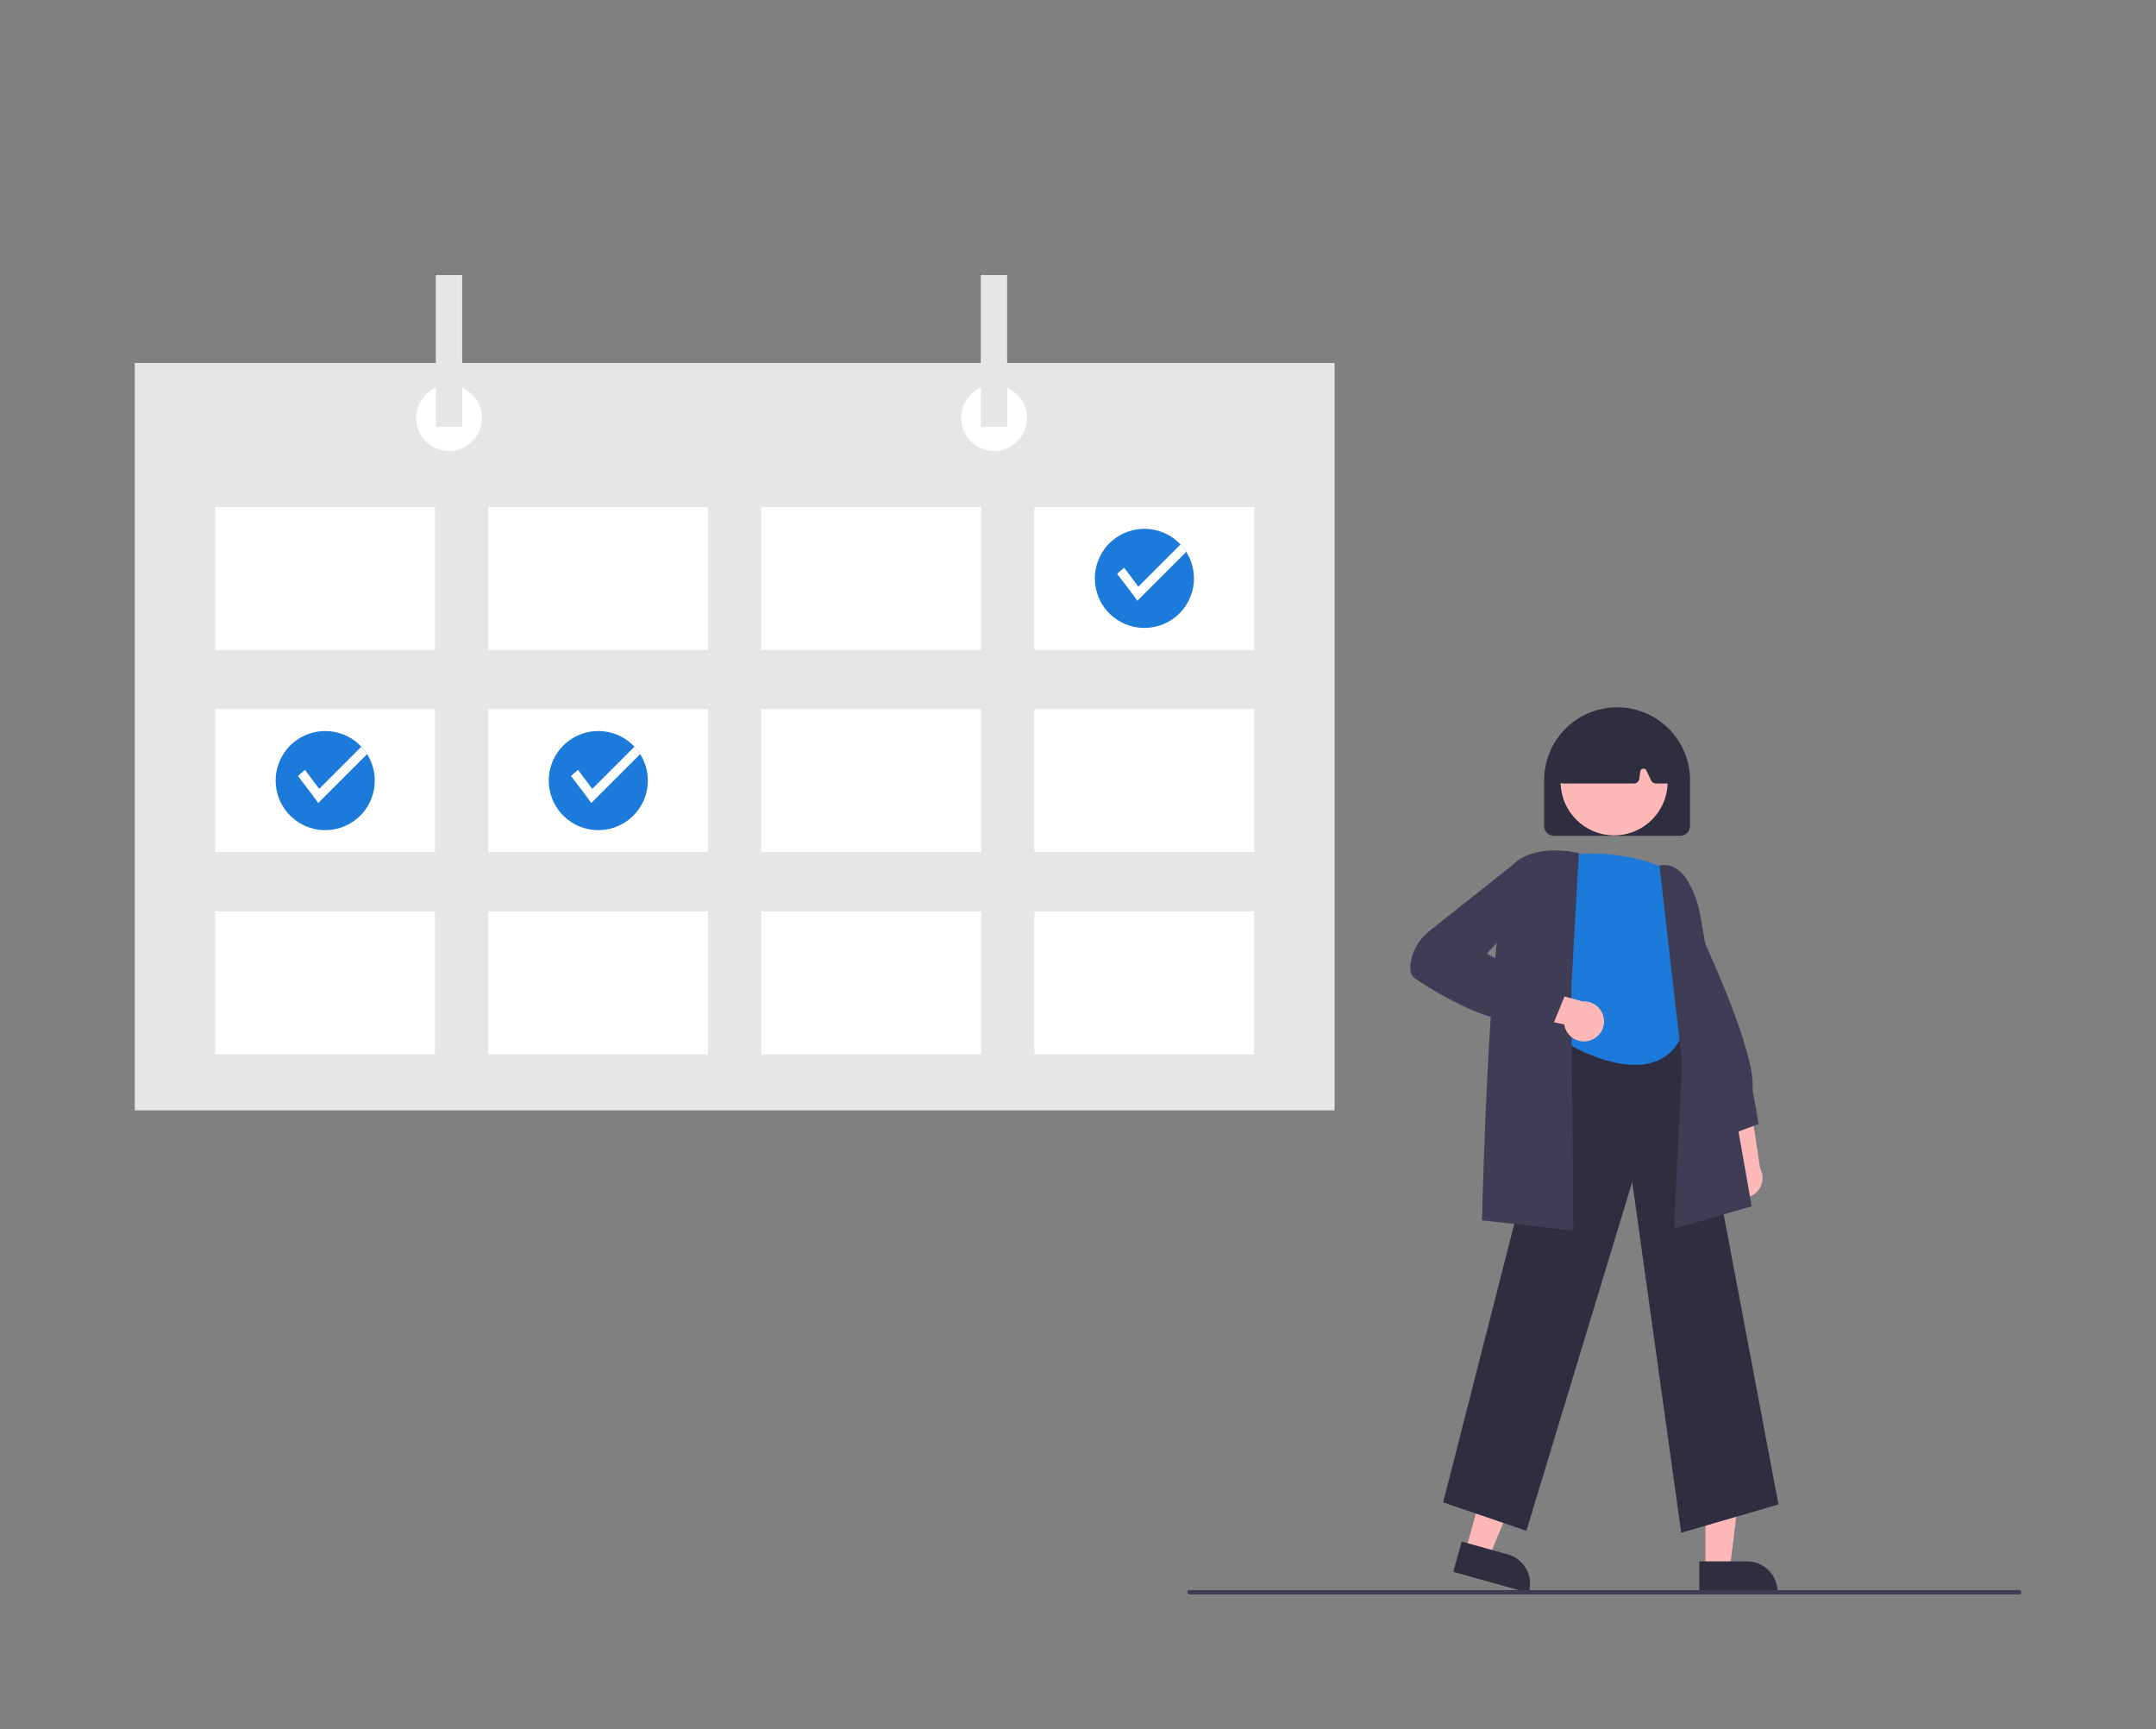 <svg width="384" height="308" viewBox="0 0 384 308" fill="none" xmlns="http://www.w3.org/2000/svg">
<rect x="0" y="0" width="384" height="308" fill="#808080" stroke="none"/>
<g clip-path="url(#clip0_949_2660)">
<path d="M307.696 212.197C307.348 211.812 307.089 211.356 306.936 210.86C306.784 210.364 306.742 209.841 306.813 209.327C306.885 208.814 307.068 208.322 307.35 207.886C307.632 207.451 308.006 207.083 308.445 206.808L305.633 194.517L311.768 196.812L313.498 208.132C313.911 208.902 314.028 209.796 313.826 210.646C313.624 211.495 313.117 212.241 312.402 212.742C311.687 213.243 310.813 213.464 309.946 213.364C309.078 213.263 308.278 212.848 307.696 212.197Z" fill="#FFB8B8"/>
<path d="M307.268 202.442L301.875 192.012L302.604 165.748L302.951 166.478C303.355 167.329 312.818 187.368 312.143 194.077L313.224 200.207L307.268 202.442Z" fill="#3F3D56"/>
<path d="M303.755 279.523H308.08L310.137 262.838L303.754 262.838L303.755 279.523Z" fill="#FFB8B8"/>
<path d="M302.652 278.111L311.169 278.111H311.17C312.609 278.111 313.989 278.683 315.007 279.701C316.025 280.719 316.597 282.1 316.597 283.54V283.716L302.653 283.717L302.652 278.111Z" fill="#2F2E41"/>
<path d="M261.023 276.236L265.19 277.395L271.641 261.871L265.492 260.16L261.023 276.236Z" fill="#FFB8B8"/>
<path d="M260.341 274.58L268.547 276.862L268.547 276.862C269.934 277.248 271.111 278.169 271.819 279.422C272.526 280.676 272.707 282.16 272.322 283.547L272.275 283.717L258.84 279.98L260.341 274.58Z" fill="#2F2E41"/>
<path d="M299.44 273.019L290.712 210.509L271.861 272.665L257.039 267.603L278.283 184.373L278.423 184.364L300.677 182.815L316.756 267.967L299.44 273.019Z" fill="#2F2E41"/>
<path d="M297.135 154.918C297.135 154.918 289.022 150.683 278.087 152.448C278.087 152.448 272.266 166.494 278.087 172.085L279.674 186.145C279.674 186.145 294.49 194.966 299.428 184.733L298.723 173.089C298.723 173.089 302.25 167.505 299.428 163.417C297.737 160.919 296.929 157.927 297.135 154.918Z" fill="#1B7ADA"/>
<path d="M298.161 218.869L299.585 189.311L295.555 154.149L295.74 154.121C301.026 153.324 302.722 162.434 302.792 162.823L311.993 214.864L298.161 218.869Z" fill="#3F3D56"/>
<path d="M280.221 219.177L263.953 217.369L263.957 217.191C264.015 214.782 265.415 158.143 269.339 154.131C273.285 150.096 280.732 151.842 281.047 151.919L281.204 151.957L279.866 175.923L280.221 219.177Z" fill="#3F3D56"/>
<path d="M283.219 185.325C282.726 185.487 282.204 185.538 281.689 185.476C281.174 185.414 280.679 185.24 280.239 184.966C279.799 184.692 279.424 184.325 279.141 183.89C278.858 183.456 278.673 182.964 278.601 182.451L266.23 180.026L270.821 175.352L281.864 178.371C282.735 178.306 283.599 178.563 284.293 179.093C284.987 179.622 285.462 180.389 285.629 181.246C285.796 182.103 285.643 182.992 285.199 183.744C284.755 184.495 284.05 185.058 283.219 185.325Z" fill="#FFB8B8"/>
<path d="M276.615 182.487L272.584 181.621C266.634 183.411 256.248 177.109 252.05 174.309C251.26 173.783 251.004 172.739 251.288 171.208C251.708 169.067 252.888 167.149 254.611 165.81L269.395 154.084L273.127 153.46L274.235 159.743L264.816 169.863L278.682 177.413L276.615 182.487Z" fill="#3F3D56"/>
<path d="M275.023 147.129V138.982C275.023 135.535 276.392 132.229 278.829 129.792C281.266 127.354 284.57 125.985 288.016 125.985C291.462 125.985 294.767 127.354 297.203 129.792C299.64 132.229 301.009 135.535 301.009 138.982V147.129C301.008 147.592 300.824 148.035 300.497 148.363C300.17 148.69 299.726 148.874 299.264 148.874H276.769C276.306 148.874 275.862 148.69 275.535 148.363C275.208 148.035 275.024 147.592 275.023 147.129Z" fill="#2F2E41"/>
<path d="M287.491 148.794C292.752 148.794 297.016 144.528 297.016 139.266C297.016 134.003 292.752 129.737 287.491 129.737C282.23 129.737 277.965 134.003 277.965 139.266C277.965 144.528 282.23 148.794 287.491 148.794Z" fill="#FFB8B8"/>
<path d="M277.706 139.229C277.615 139.124 277.547 139.001 277.508 138.867C277.469 138.734 277.459 138.593 277.479 138.456L278.607 130.596C278.629 130.436 278.691 130.284 278.787 130.154C278.883 130.024 279.01 129.92 279.156 129.851C284.915 127.155 290.756 127.152 296.515 129.841C296.668 129.914 296.8 130.025 296.897 130.163C296.994 130.302 297.053 130.463 297.07 130.631L297.823 138.501C297.836 138.636 297.82 138.772 297.778 138.9C297.735 139.028 297.666 139.146 297.575 139.246C297.484 139.346 297.374 139.426 297.25 139.481C297.126 139.535 296.993 139.564 296.858 139.564H294.947C294.763 139.563 294.582 139.51 294.427 139.411C294.271 139.312 294.147 139.171 294.069 139.004L293.244 137.237C293.191 137.123 293.102 137.029 292.99 136.969C292.879 136.91 292.751 136.889 292.627 136.908C292.502 136.928 292.387 136.987 292.299 137.078C292.211 137.169 292.155 137.286 292.14 137.411L291.977 138.714C291.947 138.948 291.833 139.164 291.656 139.32C291.479 139.477 291.251 139.563 291.015 139.564H278.438C278.299 139.564 278.162 139.534 278.036 139.476C277.909 139.418 277.797 139.334 277.706 139.229Z" fill="#2F2E41"/>
<path d="M237.701 64.66H24V197.773H237.701V64.66Z" fill="#E6E6E6"/>
<path d="M77.472 90.304H38.332V115.752H77.472V90.304Z" fill="white"/>
<path d="M126.104 90.304H86.965V115.752H126.104V90.304Z" fill="white"/>
<path d="M174.737 90.304H135.598V115.752H174.737V90.304Z" fill="white"/>
<path d="M223.37 90.304H184.23V115.752H223.37V90.304Z" fill="white"/>
<path d="M77.472 126.323H38.332V151.771H77.472V126.323Z" fill="white"/>
<path d="M126.104 126.323H86.965V151.771H126.104V126.323Z" fill="white"/>
<path d="M174.737 126.323H135.598V151.771H174.737V126.323Z" fill="white"/>
<path d="M223.37 126.323H184.23V151.771H223.37V126.323Z" fill="white"/>
<path d="M77.472 162.342H38.332V187.79H77.472V162.342Z" fill="white"/>
<path d="M126.104 162.342H86.965V187.79H126.104V162.342Z" fill="white"/>
<path d="M174.737 162.342H135.598V187.79H174.737V162.342Z" fill="white"/>
<path d="M223.37 162.342H184.23V187.79H223.37V162.342Z" fill="white"/>
<path d="M79.969 80.321C83.211 80.321 85.84 77.691 85.84 74.448C85.84 71.205 83.211 68.575 79.969 68.575C76.726 68.575 74.098 71.205 74.098 74.448C74.098 77.691 76.726 80.321 79.969 80.321Z" fill="white"/>
<path d="M177.035 80.321C180.277 80.321 182.906 77.691 182.906 74.448C182.906 71.205 180.277 68.575 177.035 68.575C173.793 68.575 171.164 71.205 171.164 74.448C171.164 77.691 173.793 80.321 177.035 80.321Z" fill="white"/>
<path d="M82.318 49H77.621V76.014H82.318V49Z" fill="#E6E6E6"/>
<path d="M179.384 49H174.688V76.014H179.384V49Z" fill="#E6E6E6"/>
<path d="M212.652 103.028C212.65 105.154 211.881 107.208 210.486 108.813C209.092 110.417 207.165 111.464 205.061 111.761C202.956 112.059 200.815 111.587 199.03 110.431C197.246 109.276 195.938 107.516 195.348 105.473C194.757 103.431 194.923 101.244 195.815 99.314C196.707 97.385 198.265 95.842 200.204 94.969C202.142 94.096 204.33 93.953 206.365 94.564C208.401 95.176 210.147 96.502 211.284 98.299C212.179 99.714 212.654 101.354 212.652 103.028Z" fill="#1B7ADA"/>
<path d="M211.283 98.299L202.571 107.012C202.023 106.164 198.973 102.223 198.973 102.223C199.364 101.828 199.781 101.46 200.221 101.121L202.751 104.495L210.263 96.981C210.644 97.387 210.986 97.828 211.283 98.299Z" fill="white"/>
<path d="M115.386 139.047C115.384 141.173 114.615 143.227 113.221 144.831C111.826 146.436 109.899 147.483 107.795 147.78C105.69 148.078 103.549 147.605 101.765 146.45C99.98 145.295 98.673 143.534 98.082 141.492C97.491 139.45 97.657 137.263 98.549 135.333C99.442 133.403 101 131.86 102.938 130.988C104.876 130.115 107.064 129.972 109.1 130.583C111.135 131.195 112.882 132.521 114.018 134.318C114.913 135.732 115.388 137.373 115.386 139.047Z" fill="#1B7ADA"/>
<path d="M114.018 134.317L105.305 143.031C104.758 142.183 101.707 138.242 101.707 138.242C102.098 137.847 102.515 137.478 102.956 137.139L105.486 140.513L112.998 132.999C113.378 133.405 113.72 133.847 114.018 134.317Z" fill="white"/>
<path d="M66.75 139.047C66.748 141.173 65.979 143.227 64.584 144.831C63.189 146.436 61.263 147.483 59.158 147.78C57.054 148.078 54.913 147.605 53.128 146.45C51.344 145.295 50.036 143.534 49.445 141.492C48.855 139.45 49.021 137.263 49.913 135.333C50.805 133.403 52.363 131.86 54.301 130.988C56.24 130.115 58.428 129.972 60.463 130.583C62.499 131.195 64.245 132.521 65.382 134.318C66.277 135.732 66.751 137.373 66.75 139.047Z" fill="#1B7ADA"/>
<path d="M65.385 134.317L56.672 143.031C56.125 142.183 53.074 138.242 53.074 138.242C53.465 137.847 53.882 137.478 54.323 137.139L56.853 140.513L64.365 132.999C64.746 133.405 65.087 133.847 65.385 134.317Z" fill="white"/>
<path d="M359.613 284H211.845C211.742 284 211.643 283.959 211.571 283.886C211.498 283.814 211.457 283.715 211.457 283.612C211.457 283.509 211.498 283.411 211.571 283.338C211.643 283.265 211.742 283.224 211.845 283.224H359.613C359.716 283.224 359.814 283.265 359.887 283.338C359.96 283.411 360.001 283.509 360.001 283.612C360.001 283.715 359.96 283.814 359.887 283.886C359.814 283.959 359.716 284 359.613 284Z" fill="#3F3D56"/>
</g>
<defs>
<clipPath id="clip0_949_2660">
<rect width="336" height="235" fill="white" transform="translate(24 49)"/>
</clipPath>
</defs>
</svg>
